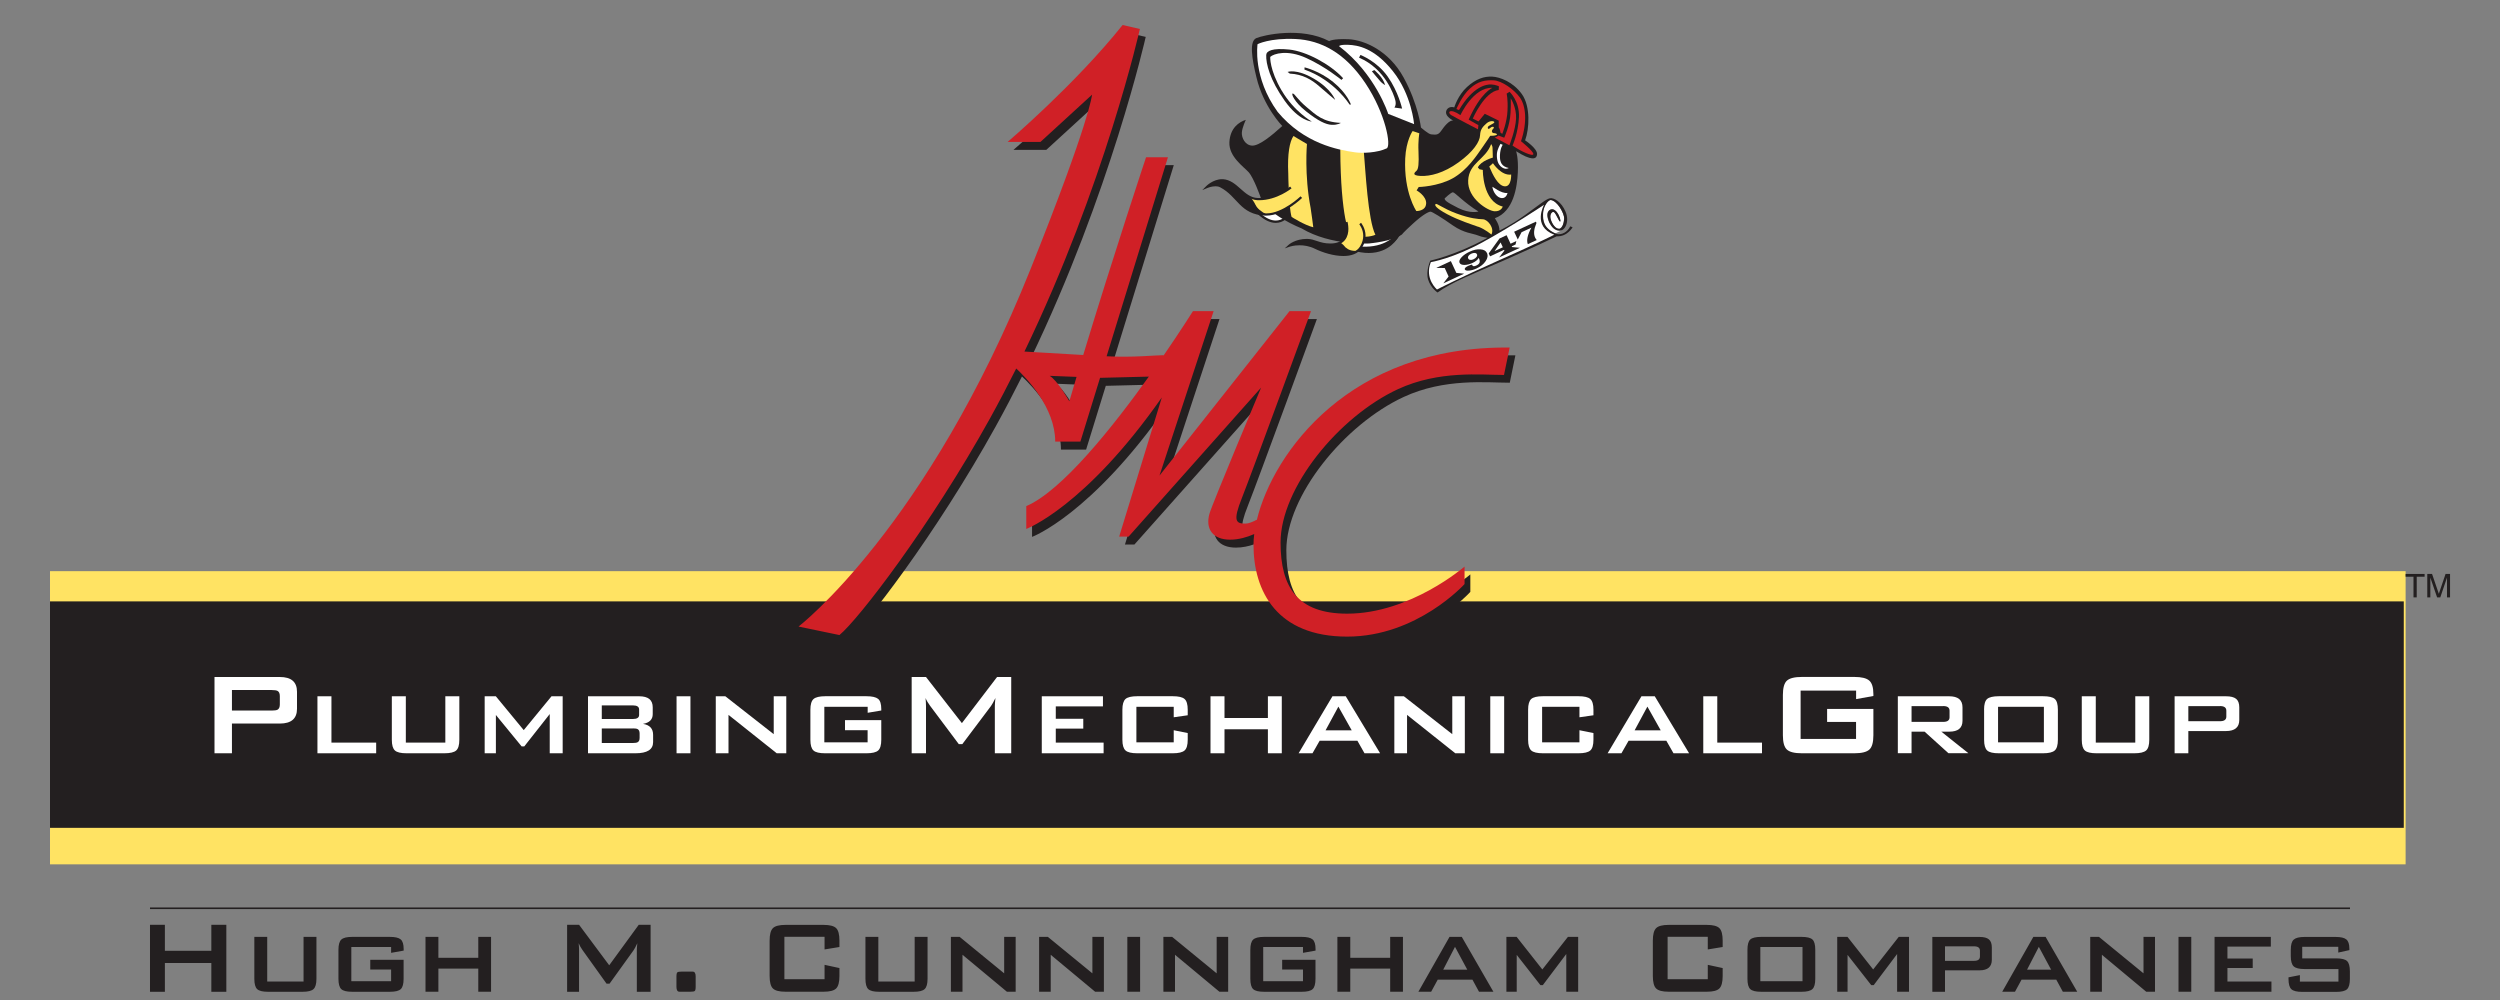 <?xml version="1.0" encoding="UTF-8"?>
<svg xmlns="http://www.w3.org/2000/svg" version="1.1" viewBox="0 0 450 180">
  <rect x="0" y="0" width="450" height="180" fill="#808080" stroke="none"/>
  <g id="HMC_Text">
    <path id="hmc_tex" d="M40.74,163.45v12.05h-2.7v-5.18h-8.36v5.18h-2.68v-12.05h2.68v4.67h8.36v-4.67h2.7ZM45.78,165.63v7.54c0,.92.17,1.54.51,1.86.34.32.99.48,1.94.48h6.25c.95,0,1.6-.16,1.95-.48.35-.32.53-.94.53-1.86v-7.54h-2.32v8.03h-6.54v-8.03h-2.32ZM70.41,168.5l2.25-.4v-.26c0-.87-.18-1.46-.54-1.76-.36-.3-1-.45-1.92-.45h-6.83c-.94,0-1.58.16-1.93.48-.35.32-.52.94-.52,1.86v5.2c0,.92.17,1.54.51,1.86.34.32.99.48,1.94.48h6.83c.95,0,1.6-.16,1.94-.48.34-.32.51-.94.51-1.86v-3.41h-6v1.75h3.75v2.1h-7.16v-6.16h7.16v1.05ZM78.91,175.5v-4.16h7.18v4.16h2.3v-9.87h-2.3v3.76h-7.18v-3.76h-2.32v9.87h2.32ZM104.23,175.5v-7.45c0-.37-.02-.8-.07-1.29.15.39.38.8.69,1.24l4.33,6.05h.54l4.33-6.02c.16-.23.39-.65.67-1.26-.06.56-.09.99-.09,1.29v7.45h2.48v-12.05h-2.14l-5.31,7.28-5.42-7.28h-2.16v12.05h2.16ZM122.7,171.88c-.4,0-.66.04-.77.13-.11.09-.17.33-.17.74v1.89c0,.57.18.86.54.86h1.98c.4,0,.66-.04.77-.13.11-.09.17-.33.17-.73v-1.89c0-.58-.18-.87-.54-.87h-1.99ZM148.42,167.89l2.68-.44v-1.14c0-1.12-.2-1.88-.6-2.26-.4-.39-1.15-.58-2.25-.58h-6.87c-1.1,0-1.85.19-2.25.58-.4.39-.6,1.14-.6,2.26v6.35c0,1.12.2,1.88.6,2.26.4.39,1.15.58,2.25.58h6.87c1.1,0,1.85-.19,2.25-.58.4-.39.6-1.14.6-2.26v-1.42l-2.68-.58v2.59h-7.23v-7.63h7.23v2.29ZM155.78,165.63v7.54c0,.92.17,1.54.51,1.86.34.32.99.48,1.94.48h6.25c.95,0,1.6-.16,1.95-.48.35-.32.53-.94.53-1.86v-7.54h-2.32v8.03h-6.54v-8.03h-2.32ZM173.25,175.5v-6.65l7.99,6.65h1.58v-9.87h-2.07v6.56l-8.01-6.56h-1.58v9.87h2.1ZM189.13,175.5v-6.65l7.99,6.65h1.58v-9.87h-2.07v6.56l-8.01-6.56h-1.58v9.87h2.1ZM202.92,175.5h2.3v-9.87h-2.3v9.87ZM211.5,175.5v-6.65l7.99,6.65h1.58v-9.87h-2.07v6.56l-8.01-6.56h-1.58v9.87h2.1ZM234.55,168.5l2.25-.4v-.26c0-.87-.18-1.46-.54-1.76-.36-.3-1-.45-1.92-.45h-6.83c-.94,0-1.58.16-1.93.48-.35.32-.52.94-.52,1.86v5.2c0,.92.17,1.54.51,1.86.34.32.99.48,1.94.48h6.83c.95,0,1.6-.16,1.94-.48s.51-.94.51-1.86v-3.41h-6v1.75h3.75v2.1h-7.16v-6.16h7.16v1.05ZM243.05,175.5v-4.16h7.18v4.16h2.3v-9.87h-2.3v3.76h-7.18v-3.76h-2.32v9.87h2.32ZM257.61,175.5l1.18-2.17h6.25l1.18,2.17h2.59l-5.69-9.87h-2.21l-5.6,9.87h2.3ZM261.9,167.42l2.21,4.11h-4.33l2.12-4.11ZM273.01,175.5v-6.63l4.26,5.44h.44l4.22-5.6v6.79h2.14v-9.87h-1.85l-4.6,5.86-4.62-5.86h-1.85v9.87h1.85ZM307.4,167.89l2.68-.44v-1.14c0-1.12-.2-1.88-.6-2.26-.4-.39-1.15-.58-2.25-.58h-6.87c-1.1,0-1.85.19-2.25.58-.4.39-.6,1.14-.6,2.26v6.35c0,1.12.2,1.88.6,2.26.4.39,1.15.58,2.25.58h6.87c1.1,0,1.85-.19,2.25-.58.4-.39.6-1.14.6-2.26v-1.42l-2.68-.58v2.59h-7.23v-7.63h7.23v2.29ZM314.54,173.16c0,.92.17,1.54.51,1.86.34.32.99.48,1.94.48h7.31c.94,0,1.58-.16,1.93-.48.35-.32.52-.94.52-1.86v-5.2c0-.94-.17-1.56-.51-1.87-.34-.31-.99-.47-1.94-.47h-7.31c-.95,0-1.6.16-1.94.47-.34.31-.51.93-.51,1.87v5.2ZM316.86,167.45h7.59v6.16h-7.59v-6.16ZM332.56,175.5v-6.63l4.26,5.44h.45l4.21-5.6v6.79h2.14v-9.87h-1.85l-4.6,5.86-4.62-5.86h-1.85v9.87h1.85ZM350.1,175.5v-3.85h6.22c1.47,0,2.21-.64,2.21-1.91v-2.19c0-.68-.17-1.18-.53-1.47-.35-.3-.91-.44-1.68-.44h-8.5v9.87h2.27ZM355.34,167.33c.7,0,1.05.26,1.05.79v1.03c0,.53-.35.79-1.05.79h-5.24v-2.61h5.24M362.7,175.5l1.18-2.17h6.25l1.18,2.17h2.59l-5.69-9.87h-2.21l-5.6,9.87h2.3ZM366.99,167.42l2.21,4.11h-4.33l2.12-4.11ZM378.34,175.5v-6.65l7.98,6.65h1.58v-9.87h-2.07v6.56l-8.01-6.56h-1.58v9.87h2.1ZM392.13,175.5h2.3v-9.87h-2.3v9.87ZM408.86,175.5v-1.84h-7.92v-2.43h4.55v-1.7h-4.55v-2.15h7.81v-1.75h-10.13v9.87h10.24ZM420.9,168.45l1.99-.44v-.23c0-.84-.19-1.41-.56-1.7-.37-.3-1.01-.44-1.92-.44h-5.6c-.94,0-1.58.16-1.94.48-.36.32-.53.94-.53,1.86v1.1c0,.92.18,1.54.53,1.86s1,.48,1.94.48h6.11v2.26h-6.94v-1.17l-2.05.4v.28c0,.92.17,1.54.52,1.86.35.32,1,.48,1.95.48h6.13c.95,0,1.6-.16,1.94-.48.34-.32.51-.94.51-1.86v-1.35c0-.92-.17-1.54-.51-1.86-.34-.32-.99-.48-1.94-.48h-6.13v-2.08h6.49v1.05Z" display="none" fill="#231f20"></path>
    <path id="hmc_tex1" data-name="hmc_tex" d="M40.74,166.47v12.05h-2.7v-5.18h-8.36v5.18h-2.68v-12.05h2.68v4.67h8.36v-4.67h2.7ZM45.78,168.64v7.54c0,.92.17,1.54.51,1.86.34.32.99.48,1.94.48h6.25c.95,0,1.6-.16,1.95-.48.35-.32.53-.94.53-1.86v-7.54h-2.32v8.03h-6.54v-8.03h-2.32ZM70.41,171.51l2.25-.4v-.26c0-.87-.18-1.46-.54-1.76-.36-.3-1-.45-1.92-.45h-6.83c-.94,0-1.58.16-1.93.48-.35.32-.52.94-.52,1.86v5.2c0,.92.17,1.54.51,1.86.34.32.99.48,1.94.48h6.83c.95,0,1.6-.16,1.94-.48.34-.32.51-.94.51-1.86v-3.41h-6v1.75h3.75v2.1h-7.16v-6.16h7.16v1.05ZM78.91,178.51v-4.16h7.18v4.16h2.3v-9.87h-2.3v3.76h-7.18v-3.76h-2.32v9.87h2.32ZM104.23,178.51v-7.45c0-.37-.02-.8-.07-1.29.15.39.38.8.69,1.24l4.33,6.05h.54l4.33-6.02c.16-.23.39-.65.67-1.26-.06.56-.09.99-.09,1.29v7.45h2.48v-12.05h-2.14l-5.31,7.28-5.42-7.28h-2.16v12.05h2.16ZM122.7,174.89c-.4,0-.66.04-.77.13-.11.09-.17.33-.17.74v1.89c0,.57.18.86.54.86h1.98c.4,0,.66-.04.77-.13.11-.09.17-.33.17-.73v-1.89c0-.58-.18-.87-.54-.87h-1.99ZM148.42,170.9l2.68-.44v-1.14c0-1.12-.2-1.88-.6-2.26-.4-.39-1.15-.58-2.25-.58h-6.87c-1.1,0-1.85.19-2.25.58-.4.39-.6,1.14-.6,2.26v6.35c0,1.12.2,1.88.6,2.26.4.39,1.15.58,2.25.58h6.87c1.1,0,1.85-.19,2.25-.58.4-.39.6-1.14.6-2.26v-1.42l-2.68-.58v2.59h-7.23v-7.63h7.23v2.29ZM155.78,168.64v7.54c0,.92.17,1.54.51,1.86.34.32.99.48,1.94.48h6.25c.95,0,1.6-.16,1.95-.48.35-.32.53-.94.53-1.86v-7.54h-2.32v8.03h-6.54v-8.03h-2.32ZM173.25,178.51v-6.65l7.99,6.65h1.58v-9.87h-2.07v6.56l-8.01-6.56h-1.58v9.87h2.1ZM189.13,178.51v-6.65l7.99,6.65h1.58v-9.87h-2.07v6.56l-8.01-6.56h-1.58v9.87h2.1ZM202.92,178.51h2.3v-9.87h-2.3v9.87ZM211.5,178.51v-6.65l7.99,6.65h1.58v-9.87h-2.07v6.56l-8.01-6.56h-1.58v9.87h2.1ZM234.55,171.51l2.25-.4v-.26c0-.87-.18-1.46-.54-1.76-.36-.3-1-.45-1.92-.45h-6.83c-.94,0-1.58.16-1.93.48-.35.32-.52.94-.52,1.86v5.2c0,.92.17,1.54.51,1.86.34.32.99.48,1.94.48h6.83c.95,0,1.6-.16,1.94-.48s.51-.94.51-1.86v-3.41h-6v1.75h3.75v2.1h-7.16v-6.16h7.16v1.05ZM243.05,178.51v-4.16h7.18v4.16h2.3v-9.87h-2.3v3.76h-7.18v-3.76h-2.32v9.87h2.32ZM257.61,178.51l1.18-2.17h6.25l1.18,2.17h2.59l-5.69-9.87h-2.21l-5.6,9.87h2.3ZM261.9,170.43l2.21,4.11h-4.33l2.12-4.11ZM273.01,178.51v-6.63l4.26,5.44h.44l4.22-5.6v6.79h2.14v-9.87h-1.85l-4.6,5.86-4.62-5.86h-1.85v9.87h1.85ZM307.4,170.9l2.68-.44v-1.14c0-1.12-.2-1.88-.6-2.26-.4-.39-1.15-.58-2.25-.58h-6.87c-1.1,0-1.85.19-2.25.58-.4.39-.6,1.14-.6,2.26v6.35c0,1.12.2,1.88.6,2.26.4.39,1.15.58,2.25.58h6.87c1.1,0,1.85-.19,2.25-.58.4-.39.6-1.14.6-2.26v-1.42l-2.68-.58v2.59h-7.23v-7.63h7.23v2.29ZM314.54,176.18c0,.92.17,1.54.51,1.86.34.32.99.48,1.94.48h7.31c.94,0,1.58-.16,1.93-.48.35-.32.52-.94.52-1.86v-5.2c0-.94-.17-1.56-.51-1.87-.34-.31-.99-.47-1.94-.47h-7.31c-.95,0-1.6.16-1.94.47-.34.31-.51.93-.51,1.87v5.2ZM316.86,170.46h7.59v6.16h-7.59v-6.16ZM332.56,178.51v-6.63l4.26,5.44h.45l4.21-5.6v6.79h2.14v-9.87h-1.85l-4.6,5.86-4.62-5.86h-1.85v9.87h1.85ZM350.1,178.51v-3.85h6.22c1.47,0,2.21-.64,2.21-1.91v-2.19c0-.68-.17-1.18-.53-1.47-.35-.3-.91-.44-1.68-.44h-8.5v9.87h2.27ZM355.34,170.34c.7,0,1.05.26,1.05.79v1.03c0,.53-.35.79-1.05.79h-5.24v-2.61h5.24M362.7,178.51l1.18-2.17h6.25l1.18,2.17h2.59l-5.69-9.87h-2.21l-5.6,9.87h2.3ZM366.99,170.43l2.21,4.11h-4.33l2.12-4.11ZM378.34,178.51v-6.65l7.98,6.65h1.58v-9.87h-2.07v6.56l-8.01-6.56h-1.58v9.87h2.1ZM392.13,178.51h2.3v-9.87h-2.3v9.87ZM408.86,178.51v-1.84h-7.92v-2.43h4.55v-1.7h-4.55v-2.15h7.81v-1.75h-10.13v9.87h10.24ZM420.9,171.46l1.99-.44v-.23c0-.84-.19-1.41-.56-1.7-.37-.3-1.01-.44-1.92-.44h-5.6c-.94,0-1.58.16-1.94.48-.36.32-.53.94-.53,1.86v1.1c0,.92.18,1.54.53,1.86s1,.48,1.94.48h6.11v2.26h-6.94v-1.17l-2.05.4v.28c0,.92.17,1.54.52,1.86.35.32,1,.48,1.95.48h6.13c.95,0,1.6-.16,1.94-.48.34-.32.51-.94.51-1.86v-1.35c0-.92-.17-1.54-.51-1.86-.34-.32-.99-.48-1.94-.48h-6.13v-2.08h6.49v1.05Z" fill="#231f20"></path>
    <line x1="27" y1="163.49" x2="423" y2="163.49" fill="none" stroke="#231f20" stroke-miterlimit="10" stroke-width=".29"></line>
  </g>
  <g id="Layer_1">
    <rect x="9" y="102.81" width="424.01" height="52.77" fill="#ffe363"></rect>
    <rect x="9" y="108.25" width="423.68" height="40.76" fill="#231f20"></rect>
    <g>
      <path d="M214.24,66.88c.4-.87-.4-1.53-3.75-1.53-1.32,0-5.58.45-10.25.2l11.04-35.82h-3.94s-5.79,17.39-11.31,35.59c-4.84-.27-9.29-.54-10.58-.62,14.48-30.03,20.78-58.06,20.78-58.06l-3.11-.71c-8.58,10.74-20.7,21.05-20.7,21.05h5.91l9.29-8.51s-.31,4.52-11.04,31.32c-18.66,46.6-41.8,64.42-41.8,64.42l7.36,1.53c3.42-2.8,16.33-19.58,27.07-38.95,1.66-3,3.24-6.02,4.74-9.02,1.86,1.72,7.02,7.05,7.02,13.16h4.53l3.54-11.48,10.26-.26M193.54,73.65s-2.17-3.82-3.55-4.58l4.85.19c-.44,1.47-.87,2.93-1.3,4.39Z" fill="#231f20"></path>
      <path d="M225.25,95.67c-1.7,0-2.32-.41-.62-4.66,1.7-4.26,12.41-33.58,12.41-33.58h-3.87l-23.4,29.59,9.74-29.59h-3.72s-19.02,30.42-30.02,35.09v4.12s10.58-3.92,24.4-23.67l-7.68,25.05h1.7l23.85-26.82s-8.77,20.84-9.3,22.71c-.77,2.74.62,4.66,3.72,4.66,4.64,0,8.67-3.84,8.67-3.84l-.77-1.79s-3.4,2.74-5.11,2.74Z" fill="#231f20"></path>
      <path d="M272.77,63.96l-1.01,4.93c-4.15,0-11.71-.86-19.09,2.56-10.7,4.96-21.13,17.8-21.13,27.6,0,8.08,3.05,12.82,11.99,12.82,11.37,0,21.13-8.48,21.13-8.48v3.15s-8.53,9.46-21.13,9.46-16.86-8.08-16.86-16.56c0-10.84,13.41-35.88,46.11-35.48Z" fill="#231f20"></path>
    </g>
    <g>
      <path d="M38.61,135.59v-13.73h11.76c2.06,0,3.09.89,3.09,2.66v3.06c0,1.77-1.03,2.66-3.09,2.66h-8.62v5.35h-3.14ZM48.93,124.2h-7.18v3.7h7.18c.5,0,.84-.05,1.04-.16.27-.16.4-.48.4-.94v-1.49c0-.47-.13-.78-.4-.94-.2-.11-.54-.16-1.04-.16Z" fill="#fff"></path>
      <path d="M57.14,135.59v-10.26h2.52v8.34h8.05v1.92h-10.58Z" fill="#fff"></path>
      <path d="M73.05,125.33v8.34h7.11v-8.34h2.52v7.83c0,.95-.19,1.6-.57,1.93-.38.33-1.09.5-2.12.5h-6.79c-1.03,0-1.74-.16-2.11-.5-.37-.33-.56-.97-.56-1.93v-7.83h2.52Z" fill="#fff"></path>
      <path d="M87.24,135.59v-10.26h2.01l5.02,6.09,5-6.09h2.01v10.26h-2.33v-7.06l-4.58,5.82h-.48l-4.63-5.65v6.89h-2.01Z" fill="#fff"></path>
      <path d="M105.84,135.59v-10.26h9.22c1.62,0,2.43.66,2.43,1.99v1.23c0,.96-.58,1.54-1.75,1.75,1.21.19,1.82.85,1.82,1.97v1.31c0,1.34-1.06,2.01-3.18,2.01h-8.54ZM113.92,126.97h-5.6v2.45h5.6c.74,0,1.12-.24,1.12-.73v-.98c0-.49-.37-.74-1.12-.74ZM113.92,131.12h-5.6v2.62h5.6c.42,0,.71-.05.87-.15.23-.13.34-.39.34-.78v-.78c0-.39-.11-.65-.34-.78-.16-.1-.45-.14-.87-.14Z" fill="#fff"></path>
      <path d="M121.78,135.59v-10.26h2.5v10.26h-2.5Z" fill="#fff"></path>
      <path d="M128.84,135.59v-10.26h1.72l8.71,6.82v-6.82h2.26v10.26h-1.72l-8.68-6.91v6.91h-2.28Z" fill="#fff"></path>
      <path d="M156.17,127.22h-7.79v6.4h7.79v-2.18h-4.07v-1.82h6.53v3.54c0,.95-.19,1.6-.56,1.93-.37.33-1.08.5-2.11.5h-7.42c-1.03,0-1.74-.16-2.11-.5-.37-.33-.56-.97-.56-1.93v-5.41c0-.95.19-1.59.57-1.93.38-.33,1.08-.5,2.1-.5h7.42c1,0,1.7.16,2.09.47.39.31.58.93.58,1.83v.27l-2.45.41v-1.09Z" fill="#fff"></path>
      <path d="M164.1,135.59v-13.73h2.58l6.46,8.3,6.33-8.3h2.55v13.73h-2.95v-8.49c0-.34.04-.83.11-1.46-.34.69-.6,1.17-.8,1.44l-5.16,6.86h-.64l-5.16-6.89c-.37-.5-.65-.97-.82-1.41.05.55.08,1.04.08,1.46v8.49h-2.58Z" fill="#fff"></path>
      <path d="M187.52,135.59v-10.26h11.01v1.82h-8.49v2.23h4.95v1.77h-4.95v2.52h8.61v1.92h-11.13Z" fill="#fff"></path>
      <path d="M211.27,127.22h-6.72v6.4h6.72v-2.18l2.52.51v1.21c0,.95-.19,1.6-.57,1.93-.38.33-1.09.5-2.12.5h-6.4c-1.03,0-1.74-.17-2.11-.51-.37-.34-.56-.98-.56-1.92v-5.41c0-.95.19-1.59.56-1.93.37-.33,1.08-.5,2.11-.5h6.4c1.03,0,1.74.16,2.12.5.38.33.57.97.57,1.93v1l-2.52.36v-1.89Z" fill="#fff"></path>
      <path d="M217.89,135.59v-10.26h2.52v3.91h7.81v-3.91h2.5v10.26h-2.5v-4.32h-7.81v4.32h-2.52Z" fill="#fff"></path>
      <path d="M233.75,135.59l6.09-10.26h2.4l6.18,10.26h-2.81l-1.28-2.26h-6.79l-1.29,2.26h-2.5ZM238.6,131.46h4.71l-2.4-4.27-2.31,4.27Z" fill="#fff"></path>
      <path d="M250.98,135.59v-10.26h1.72l8.71,6.82v-6.82h2.26v10.26h-1.72l-8.68-6.91v6.91h-2.28Z" fill="#fff"></path>
      <path d="M268.25,135.59v-10.26h2.5v10.26h-2.5Z" fill="#fff"></path>
      <path d="M284.3,127.22h-6.72v6.4h6.72v-2.18l2.52.51v1.21c0,.95-.19,1.6-.57,1.93-.38.33-1.09.5-2.12.5h-6.4c-1.03,0-1.74-.17-2.11-.51-.37-.34-.56-.98-.56-1.92v-5.41c0-.95.19-1.59.56-1.93.37-.33,1.08-.5,2.11-.5h6.4c1.03,0,1.74.16,2.12.5.38.33.57.97.57,1.93v1l-2.52.36v-1.89Z" fill="#fff"></path>
      <path d="M289.37,135.59l6.09-10.26h2.4l6.18,10.26h-2.81l-1.29-2.26h-6.79l-1.29,2.26h-2.5ZM294.22,131.46h4.71l-2.4-4.27-2.3,4.27Z" fill="#fff"></path>
      <path d="M306.59,135.59v-10.26h2.52v8.34h8.05v1.92h-10.57Z" fill="#fff"></path>
      <path d="M334.09,124.31h-9.98v8.7h9.98v-3.06h-5.21v-2.34h8.33v4.73c0,1.28-.24,2.14-.72,2.58-.48.44-1.38.67-2.69.67h-9.47c-1.31,0-2.21-.22-2.69-.67-.48-.44-.72-1.3-.72-2.58v-7.24c0-1.27.24-2.14.72-2.58.48-.44,1.38-.67,2.69-.67h9.47c1.28,0,2.16.22,2.66.65.5.43.75,1.25.75,2.46v.32l-3.11.56v-1.54Z" fill="#fff"></path>
      <path d="M341.61,135.59v-10.26h9.24c1.6,0,2.4.66,2.4,1.99v2.42c0,1.31-.8,1.96-2.4,1.96h-1.41l4.87,3.88h-3.59l-4.29-3.88h-2.35v3.88h-2.47ZM349.78,127.1h-5.7v2.84h5.7c.76,0,1.14-.28,1.14-.83v-1.19c0-.55-.38-.83-1.14-.83Z" fill="#fff"></path>
      <path d="M357.13,127.75c0-.97.19-1.62.56-1.94.37-.32,1.08-.49,2.11-.49h7.94c1.04,0,1.74.16,2.12.49.37.32.56.97.56,1.94v5.41c0,.95-.19,1.6-.57,1.93-.38.33-1.08.5-2.1.5h-7.94c-1.04,0-1.74-.16-2.11-.5-.37-.33-.56-.97-.56-1.93v-5.41ZM359.65,133.62h8.25v-6.4h-8.25v6.4Z" fill="#fff"></path>
      <path d="M377.24,125.33v8.34h7.11v-8.34h2.52v7.83c0,.95-.19,1.6-.57,1.93-.38.33-1.09.5-2.12.5h-6.79c-1.03,0-1.74-.16-2.11-.5-.37-.33-.56-.97-.56-1.93v-7.83h2.52Z" fill="#fff"></path>
      <path d="M391.43,135.59v-10.26h9.24c.84,0,1.45.15,1.83.46.38.31.57.82.57,1.53v2.28c0,1.32-.8,1.99-2.4,1.99h-6.77v4h-2.48ZM399.6,127.1h-5.7v2.72h5.7c.76,0,1.14-.28,1.14-.83v-1.07c0-.55-.38-.83-1.14-.83Z" fill="#fff"></path>
    </g>
    <g>
      <g>
        <path d="M251.45,42.67s-2.11,4.07-8.1,2.15l-.05-1.82,7.91-.98.24.65Z" fill="#fff"></path>
        <path d="M243.29,45.02l-.14-.05-.06-2.15,8.26-1.03.3.8-.19.07.19-.07.03.09-.04.08s-1.45,2.77-5.26,2.78h0c-.9,0-1.92-.15-3.08-.53h0ZM246.37,45.13c1.8,0,3.02-.65,3.8-1.28h0c.62-.51.95-1.01,1.06-1.19h0l-.15-.41-7.56.94.04,1.49c1.07.33,2.01.46,2.82.46h0Z" fill="#231f20"></path>
      </g>
      <path d="M243.37,44.19l-.02.64c5.99,1.92,8.69-2.56,8.69-2.56l-.65-.24c-.83,1.05-3.08,3.02-8.02,2.17Z" fill="#231f20"></path>
      <g>
        <path d="M226.49,38.34c3.3,3.1,5.15.64,5.15.64l-2.21-2.23-2.95,1.59Z" fill="#fff"></path>
        <path d="M226.35,38.49l-.2-.19,3.32-1.8,2.44,2.47-.1.14s-.76,1-2.17,1.01h0c-.88,0-1.99-.4-3.29-1.62h0ZM229.64,39.7c.6,0,1.06-.21,1.37-.43h0c.15-.11.27-.21.35-.29h0l-1.96-1.98-2.56,1.38c1.15,1.02,2.09,1.32,2.8,1.32h0Z" fill="#231f20"></path>
      </g>
      <path d="M280.65,41.2c.3,0,.74-.02.89-1.91.03-.46-.28-1.02-.36-1.2-.98-2.06-2.06-2.13-2.15-2.09-1.13.51-1.57,2.29-1.2,3.93.26,1.15,1.32,1.84,2.09,2.1l1.19-.58c-1.02-.17-2.1-1.07-2.27-1.47,0,0-.51-1.12-.26-1.73.23-.55.69-.59.89-.58.27.03,1.07.47,1.39,2.03,0,0,0,.09-.04.16l-.12-.06s-.41-.73-.6-1.08c-.19-.35-.25-.56-.55-.59-.3-.03-.52.42-.51.79.02,1.03.76,2.24,1.61,2.27Z" fill="#fff"></path>
      <path d="M246.51,43.82s-6.9.47-12.23-2.71c0,0-6.23-2.44-7.37-5.59,0,0-1.24-3.53-2.16-4.53-.91-1-3.57-2.8-3.46-5.37.12-2.56,1.71-3.66,2.96-4.05,0,0-.68,1.41-.72,2.33-.04.92.59,2.25,1.85,2.31,1.27.06,3.55-1.82,5.43-3.53,0,0-3.37-3.42-4.64-8.72-.85-3.46-1.32-6.55-.03-7.1,1.28-.54,8.1-2.1,13.11.54,0,0,.68-.47,3.49-.34,2.81.13,7.26,2.04,9.91,6.89,2.65,4.85,3.12,9,3.12,9,0,0,1.36,1.22,1.86,1.24.71.03,1.19.22,1.77-.62.58-.84,1.5-2.01,2.19-1.86,0,0-1.08-.55-1.27-1.22-.2-.66.42-1.48,1.45-1.16,0,0,.63-2.15,2.28-3.66,1.65-1.51,3.13-1.94,4.53-1.88,1.41.06,3.77.95,5.36,3.15,1.58,2.21,1.35,6.26.58,8.32,0,0,2.2,1.45,2.15,2.48-.05,1.03-1.08,1.18-3.77-.52,0,0,.43,1.12.31,3.78-.12,2.66-.75,7.07-4.14,8.28,0,0,.87,1.17.83,2.22,0,0,1.95-.89,4.52-2.73,2.57-1.84,3.85-2.94,4.56-3.08.71-.14,2.08.62,2.83,2.44.75,1.82-.13,3.46-1.13,3.41-1-.05-1.72-.96-2.06-2.23-.34-1.27.43-1.77.95-1.62.52.15.94.75,1.19,1.46.24.72.13,1.04-.22.37-.35-.67-.67-1.36-.94-1.37-.28-.01-.81.57-.35,1.64.46,1.08.99,1.38,1.37,1.39.37.01.88-.71.93-1.79.05-1.08-1.33-3.32-2.43-3.38-.38-.02-1.31,1.05-1.36,2.4-.06,1.35.12,2.74,2.44,3.7.9.24,1.97-.36,2.45-1.37l.42.17s-.93,1.71-2.86,1.63c0,0-4.52,2.16-9.82,4.48-5.3,2.32-9.09,3.78-11.63,5.63,0,0-1.24-.81-1.7-2.34-.46-1.53.4-3.4.4-3.4,0,0,4.61-.97,10.3-4.11,0,0-.9-.07-1.76-.43-.87-.36-2.47-.39-4.47-1.78-1.99-1.4-3.73-2.48-4.03-2.49-.3-.01-1.37.5-3.18,2.17-1.82,1.66-1.97,1.94-1.97,1.94-1.76,1.25-5.8,1.6-5.8,1.6ZM261.54,34.61c-.34-.02-1.5,1.1-1.5,1.1-.01.31.2.61,2.42,1.72,2.22,1.11,3.66.64,3.66.64-2.55-1.56-4.23-3.44-4.58-3.45Z" fill="#231f20"></path>
      <path d="M269.03,38.03c-1.23-.06-4.91-2.33-4.76-5.54.14-3.21,3.13-3.74,4.14-6.56,0,0,.27.39.25.71,0,.31.05,1.73.05,1.73,0,0-2.14.57-2.7,1.77l.3.33.6.12s-.1,5.67,3.58,6.59c0,0-.23.9-1.46.85Z" fill="#ffe363"></path>
      <path d="M270.33,35.66c-.85-.04-1.59-1.08-1.7-2.03-.02-.12,1.58,1.27,2.72,1.1,0,0-.17.97-1.02.93Z" fill="#fff"></path>
      <path d="M270.87,33.54c-1.22-.06-2.18-2.09-2.8-3.56l.66-.6s1.5,2.3,3.28,2.04c0,0,.09,2.18-1.14,2.12Z" fill="#ffe363"></path>
      <path d="M271.92,17.69s1.07,1.62.97,3.66c-.09,2.04-1.2,4.8-1.2,4.8l-2.64-1.39s.45-.15.68-.36l1.03.39s1.03-2.16,1.14-4.53c.09-1.93.02-2.57.02-2.57Z" fill="#d02026"></path>
      <path d="M271.58,30.24s-.25.15-.55.14c-.29-.02-1.7-.33-1.59-2.67.04-.84.65-1.82.65-1.82l.4.18s-.44.55-.5,1.87c-.06,1.32.36,2.04,1.58,2.3Z" fill="#fff"></path>
      <path d="M264.6,15.93c1.47-1.35,2.8-1.54,4.26-1.47,1.45.07,3.66,1.62,4.71,3.08,1.05,1.46,1.4,4.34.21,7.88,0,0,2.24,1.79,2.22,2.31-.02.52-2.26-.49-3.75-1.53,0,0,1.03-2.21,1.16-5.12.13-2.91-1.7-4.56-1.7-4.56l-.52.34s.26.94.16,3.06c-.09,2.11-.94,4.17-.94,4.17l-.32-.2s-.06-.66-.32-.95v-1.23s-2.51-1.23-2.51-1.23l-1.13,1.38-1.03-.52s2.11-4.85,4.67-5.14l.03-.66s-.53-.3-1.39-.34c-.86-.04-3.27.33-5.79,4.61l-.47-.18s.97-2.37,2.45-3.71Z" fill="#d02026"></path>
      <path d="M268.17,21.57c-.52-.03-1,.05-1,.05l.22-.4.78.35Z" fill="#231f20"></path>
      <path d="M261.24,20.74c-.8-.48-.35-1.37,1.64-.02,0,0,2.31-5.07,5.77-4.91,0,0-2.08.76-4.29,5.73l1.75.99-.07.75s-4-2.07-4.8-2.55Z" fill="#d02026"></path>
      <path d="M236.39,40.91c-1.58-.38-3.9-1.86-3.9-1.86-.54-1.79-.6-7.76-.6-7.76-.18-3.68.26-5.81.93-6.81l2.43,1.44s-.49,5.58.66,11.5c.12.65.48,3.49.48,3.49Z" fill="#ffe363"></path>
      <path d="M245.49,27.32c.29,3.25.74,12.3,2.08,14.94,0,0-1.7.84-4.6,0,0,0-1.65-2.83-1.72-15.49l4.24.54Z" fill="#ffe363"></path>
      <path d="M243.92,27.42c-3.16-.45-9.16-1.57-13.93-7.26-4.56-6.28-3.63-12.21-3.63-12.21,0,0,2.21-1.14,6.82-.93,4.62.21,8.97,2.53,12.6,7.97,3.63,5.44,4.69,11.31,3.82,11.72-1.72.81-4.4.9-5.69.71Z" fill="#fff"></path>
      <path d="M249.88,20.5s-2.27-7.17-8.86-12.2c0,0,.15-.3,1.72-.23,1.57.07,4.58.48,7.97,4.73,3.39,4.24,3.83,9.55,3.83,9.55l-4.66-1.85Z" fill="#fff"></path>
      <path d="M256.7,36.65c-.06,1.38-1.76,1.34-1.76,1.34,0,0-2.28-3.32-2-9.48.15-3.25,1.33-4.92,1.33-4.92l1.21.4s-.25,1.28-.15,3.37c.09,2.08-.02,3.06-.34,3.36-.33.3-1.01.87.72.95,1.73.08,4.15-.51,6.82-2.44,2.67-1.93,3.83-3.71,3.88-4.87.05-1.17.56-1.6,1.17-2.16.61-.55,1.41-.44,1.4-.19-.01.25-1.16.58-1.18.9-.02.31.14.41.5.08.36-.33.84-.14.46.21-.38.35-.22.75.13.76.34.02.56.12.56.25,0,.12-.52.26-1.21.23,0,0-.58.92-1.49,2.2-.91,1.28-2.61,3.98-5.29,5.47-2.69,1.48-6.09,1.55-6.09,1.55l-.38.61s1.79.99,1.72,2.38Z" fill="#ffe363"></path>
      <path d="M266.1,40.83c-1.18-.43-3.48-1.14-5.6-2.27-2.13-1.14-2.3-1.64-2.09-1.83.21-.2,1.35.82,3.8,1.71,2.45.9,3.83.99,4.72,1.03.88.04,2.13,1.61,1.52,2.75,0,0-1.15-.97-2.33-1.4Z" fill="#ffe363"></path>
      <path d="M269.98,46.78c-7.27,3.23-11.32,5.33-11.32,5.33,0,0-2.3-1.94-1.11-4.92,0,0,3.98-.65,9.46-3.66,5.48-3.01,10.92-6.67,10.92-6.67,0,0-2.19,3.88,1.85,5.39,0,0-2.52,1.29-9.8,4.53Z" fill="#fff"></path>
      <path d="M230.7,16.31c-2.21-3.77-2.06-6.07-2.06-6.07.64-.58,3.08-1.36,6.51.21,3.43,1.56,6.31,3.93,6.31,3.93l.3-.3c-2.32-2.54-6.67-4.85-9.7-5.16-3.03-.31-4.11.24-4.14.98-.07,1.56.68,4.5,3.3,8.2,2.62,3.71,4.9,3.78,4.9,3.78,0,0-3.2-1.8-5.41-5.57Z" fill="#231f20"></path>
      <path d="M237.4,15.48c1.26,1.11,2.93,2.5,2.93,2.5,0,0-.68-1.97-3.84-3.82-3.16-1.85-4.73-1.21-4.73-1.21l.41.3c2.3.1,3.96,1.12,5.23,2.23Z" fill="#231f20"></path>
      <path d="M239.99,14.77c-2.5-2.02-5.17-2.65-5.17-2.65l-.02.4c5.43,1.92,8.11,6.29,8.11,6.29h.26s-.68-2.01-3.18-4.03Z" fill="#231f20"></path>
      <path d="M232.7,16.83c-.34-.02.22,1.49,2.39,3.21,2.17,1.72,3.54,2.38,4.62,2.43,1.08.05,1.64-.35,1.64-.35-3.21-.15-4.41-1.37-6.16-2.84-1.75-1.47-2.14-2.43-2.48-2.44Z" fill="#231f20"></path>
      <path d="M252.38,19.55s-.66-3.03-2.61-5.79c-1.95-2.76-4.89-3.87-4.89-3.87l-.25.49c4.7,1.99,6.29,6.73,6.52,7.64.24.91-.16,1.34-.16,1.34l1.39.19Z" fill="#231f20"></path>
      <path d="M247.37,12.61l-.43.23s1.16,1.4,1.54,1.82c.38.42.84.66.84.66-.36-1.44-1.95-2.71-1.95-2.71Z" fill="#231f20"></path>
      <path d="M232.36,33.75s-2.75,2.24-5.98,2.09c-2.7-.12-3.78-3.27-6.27-3.38-1.61-.08-2.85,1.18-2.85,1.18,0,0,1.49-.62,2.45-.11,3.32,1.77,3.54,4.88,8.07,5.08,3.09.14,6.46-3.12,6.46-3.12l-1.89-1.74Z" fill="#ffe363"></path>
      <path d="M227.78,38.82c-4.66-.22-4.93-3.43-8.16-5.11h0c-.24-.13-.53-.18-.83-.18h0c-.72,0-1.44.29-1.44.3h0l-.94.39.71-.72s1.21-1.24,2.86-1.25h0s.1,0,.14,0h0c2.66.18,3.73,3.32,6.27,3.39h0c.1,0,.2,0,.29,0h0c1.5,0,2.89-.51,3.9-1.03h0c1.02-.52,1.64-1.02,1.64-1.03h0l.26.32s-2.62,2.14-5.81,2.14h0c-.11,0-.21,0-.31,0h0c-2.87-.18-3.96-3.34-6.27-3.39h0s-.09,0-.12,0h0c-.68,0-1.28.24-1.74.51h0c.17-.03.36-.04.55-.04h0c.34,0,.7.05,1.02.23h0c3.43,1.86,3.58,4.87,7.98,5.06h0c.06,0,.13,0,.19,0h0c1.45,0,2.99-.76,4.16-1.53h0c1.17-.77,1.96-1.54,1.97-1.54h0l.28.29s-3.24,3.17-6.41,3.18h0c-.07,0-.14,0-.2,0h0Z" fill="#231f20"></path>
      <path d="M225.99,36.88c-.17-.39-.49-.87-.83-1.32-1.87-.8-2.97-3-5.04-3.1-1.61-.08-2.85,1.18-2.85,1.18,0,0,1.49-.62,2.45-.11,3.32,1.77,3.54,4.88,8.07,5.08.07,0,.14,0,.21,0-.93-.46-1.74-1.11-2-1.74Z" fill="#231f20"></path>
      <path d="M242.36,39.97s1.14,4.06-2.88,4.06c-2.1,0-2.84-.83-4.23-.83-2.05,0-3.14,1-3.14,1,0,0,2.27-.79,4.67.39,2.4,1.18,6.76,2.22,8.2-.13,1.44-2.36-.18-4.23-.18-4.23l-2.44-.26Z" fill="#ffe363"></path>
      <path d="M241.81,46.08c-1.77,0-3.75-.63-5.12-1.3h0c-.99-.49-1.97-.63-2.76-.63h0c-1.05,0-1.75.24-1.75.24h0l-.93.32.72-.66s1.16-1.05,3.28-1.05h0c1.5.01,2.2.83,4.23.83h0c2.45-.02,2.79-1.49,2.82-2.65h0c0-.65-.14-1.15-.14-1.15h0l.39-.11s.15.55.16,1.26h0c0,.63-.12,1.38-.6,2h0c-.48.62-1.31,1.06-2.63,1.06h0c-2.16,0-2.94-.84-4.23-.83h0c-.84,0-1.51.17-2,.37h0c.21-.02.44-.03.68-.03h0c.84,0,1.87.15,2.94.67h0c1.32.65,3.27,1.26,4.94,1.26h0c1.31,0,2.42-.37,3-1.32h0c.43-.7.57-1.34.57-1.9h0c0-.63-.18-1.16-.36-1.52h0c-.18-.37-.35-.57-.35-.57h0l.31-.27s.82.95.82,2.36h0c0,.63-.17,1.35-.63,2.11h0c-.69,1.12-1.97,1.51-3.34,1.51h0Z" fill="#231f20"></path>
      <path d="M242.24,44.58c-.22-.21-.6-.78-1.01-.89-.34.11-1.26.34-1.75.34-2.1,0-2.84-.83-4.23-.83-2.05,0-3.14,1-3.14,1,0,0,2.27-.79,4.67.39,2.12,1.04,5.77,1.98,7.59.56-1.06.07-1.71-.2-2.12-.58Z" fill="#231f20"></path>
      <g>
        <path d="M261.15,46.99l.99,2.13,1.41.14-3.75,1.74.95-1.23-.7-1.53-1.53-.02,2.64-1.22Z" fill="#231f20"></path>
        <path d="M266.18,46.41c-.21.37-.57.66-1.08.9-.55.25-1.05.38-1.51.38s-.75-.13-.87-.39c-.12-.27,0-.59.35-.98.35-.39.85-.73,1.47-1.02.71-.33,1.36-.47,1.95-.42.59.05.98.27,1.16.66.21.44.13.94-.24,1.47-.36.54-.91.98-1.64,1.32-.46.21-.9.34-1.33.38-.42.04-.68-.03-.76-.19-.1-.21.1-.43.59-.66.27-.12.5-.2.7-.24.02.06.03.1.05.14.09.2.33.21.71.04.33-.15.52-.33.59-.54.07-.21.02-.49-.15-.84ZM264.82,45.67c-.23.11-.4.24-.5.4-.1.16-.11.31-.04.46.06.14.19.23.37.25.18.03.38-.01.6-.12.24-.11.42-.25.53-.42.12-.17.14-.33.07-.47-.06-.14-.19-.22-.38-.24-.19-.02-.41.03-.65.14Z" fill="#231f20"></path>
        <path d="M271.19,42.34l.71,1.53,1.04-.48-.14.62-.69.32.07.14,1.41.13-3.75,1.74.95-1.23-.06-.14-2.52,1.17-.24-.53,1.94-2.68,1.29-.6ZM270.51,44.51l-.4-.87-1.09,1.56,1.49-.69Z" fill="#231f20"></path>
        <path d="M272.55,41.71l3.91-1.81.11.24-.04.09c-.44,1.04-.51,1.89-.21,2.54.05.11.15.26.29.44l-1.6.74c-.27-.68-.06-1.67.64-2.97l-1.77.82-.68,1.31-.65-1.39Z" fill="#231f20"></path>
      </g>
    </g>
    <path d="M226.2,93.56c-.73.39-1.46.69-2.02.69-1.7,0-2.32-.41-.62-4.66,1.7-4.26,12.42-33.58,12.42-33.58h-3.87l-23.4,29.59,9.74-29.59h-3.72s-2.11,3.37-5.32,8.03l.03-.11c-1.32,0-5.59.45-10.25.2l11.04-35.82h-3.94s-5.79,17.39-11.31,35.59c-4.84-.27-9.29-.54-10.58-.62,14.48-30.03,20.78-58.06,20.78-58.06l-3.11-.72c-8.58,10.74-20.7,21.05-20.7,21.05h5.91l9.29-8.51s-.31,4.52-11.04,31.32c-18.66,46.6-41.79,64.42-41.79,64.42l7.36,1.53c3.42-2.8,16.33-19.58,27.08-38.96,1.66-3,3.24-6.02,4.74-9.02,1.86,1.72,7.02,7.05,7.02,13.16h4.53l3.54-11.48,8.78-.22c-6.51,9.1-15.65,20.58-22.06,23.31v4.11s10.58-3.92,24.4-23.67l-7.68,25.05h1.7l23.85-26.82s-8.77,20.84-9.3,22.71c-.77,2.74.62,4.66,3.72,4.66,1.56,0,3.04-.44,4.34-1.01-.08.67-.13,1.31-.13,1.9,0,8.47,4.26,16.56,16.86,16.56s21.13-9.46,21.13-9.46v-3.15s-9.75,8.48-21.13,8.48c-8.93,0-11.99-4.73-11.99-12.81,0-9.8,10.43-22.64,21.13-27.6,7.38-3.42,14.95-2.56,19.09-2.56l1.02-4.93c-28.78-.35-42.61,18.99-45.51,31.03ZM192.48,72.23s-2.17-3.82-3.55-4.58l4.85.19c-.44,1.47-.88,2.93-1.3,4.39Z" fill="#d02026"></path>
    <g>
      <path d="M436.43,103.31v.5h-1.42v3.72h-.58v-3.72h-1.42v-.5h3.42Z" fill="#231f20"></path>
      <path d="M436.95,103.31h.82l1.22,3.57,1.21-3.57h.81v4.22h-.55v-2.49c0-.09,0-.23,0-.43,0-.2,0-.41,0-.64l-1.21,3.56h-.57l-1.22-3.56v.13c0,.1,0,.26,0,.47,0,.21,0,.37,0,.47v2.49h-.55v-4.22Z" fill="#231f20"></path>
    </g>
  </g>
</svg>

